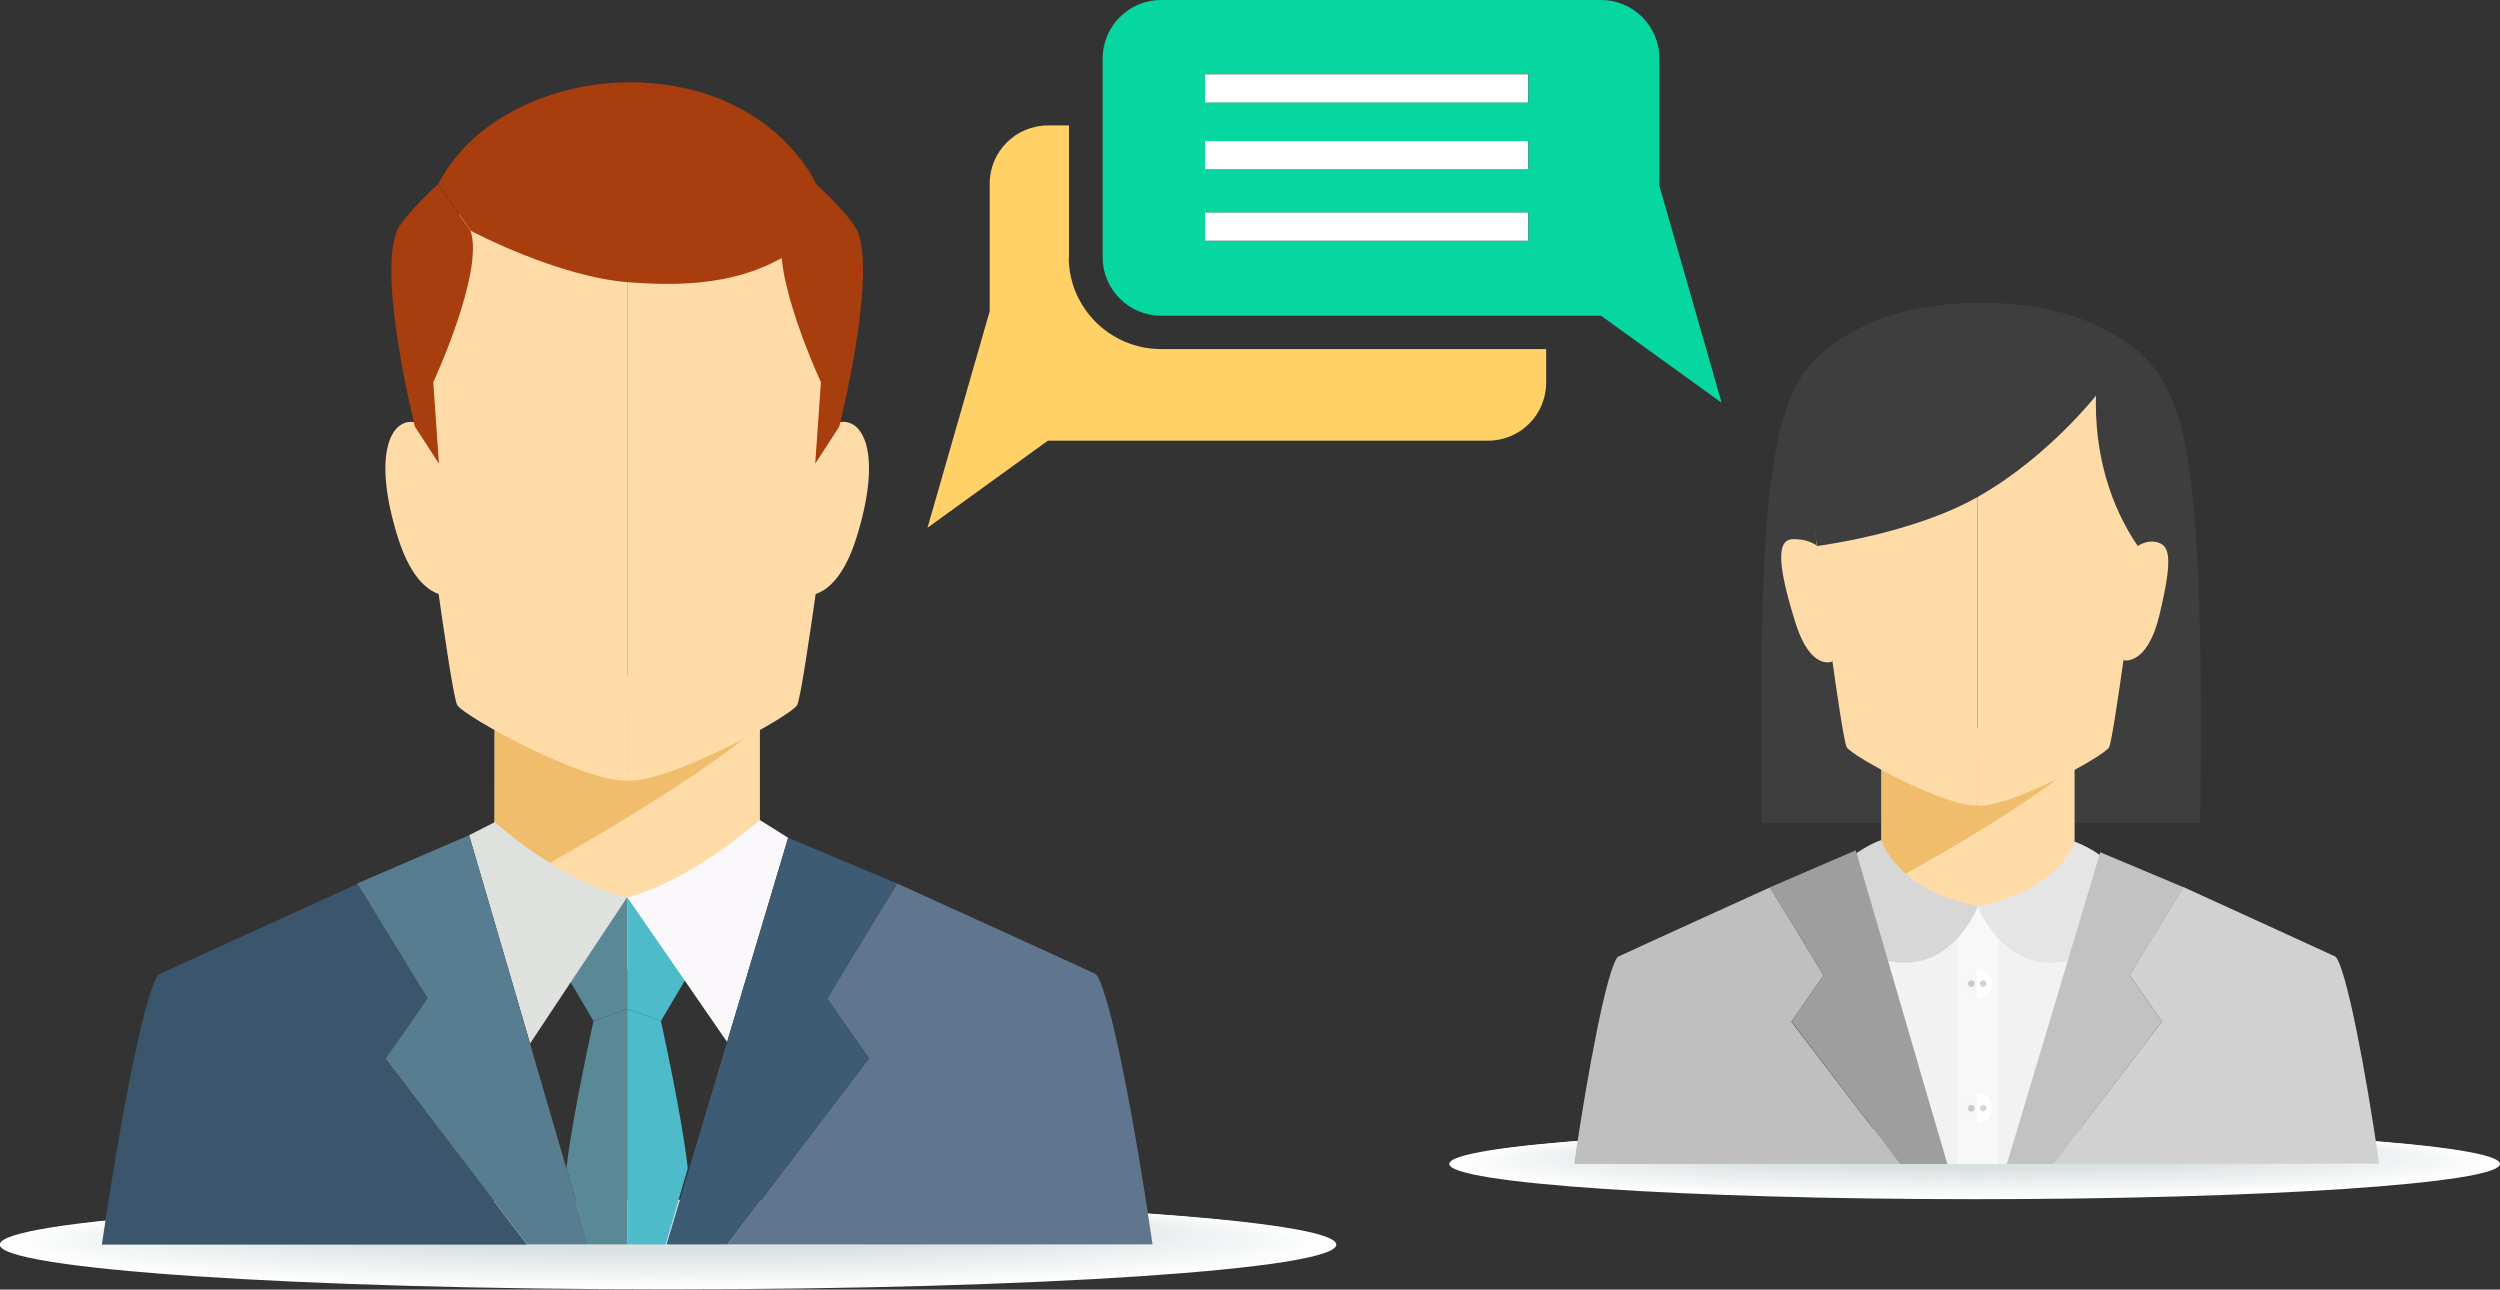 <svg xmlns="http://www.w3.org/2000/svg" width="221" height="114" viewBox="0 0 221 114" fill="none"><rect x="0" y="0" width="221" height="114" fill="#333333" stroke="none"/><g clip-path="url(#clip0_1856_7670)"><path d="M221 102.891C221 104.606 200.203 106.008 174.558 106.008C148.914 106.008 128.117 104.606 128.117 102.891C128.117 101.175 148.914 99.773 174.558 99.773C200.203 99.773 221 101.175 221 102.891Z" fill="white"></path><path d="M220.433 102.849C220.433 104.543 199.888 105.924 174.537 105.924C149.187 105.924 128.642 104.543 128.642 102.849C128.642 101.154 149.187 99.773 174.537 99.773C199.888 99.773 220.433 101.154 220.433 102.849Z" fill="#FEFEFE"></path><path d="M219.888 102.828C219.888 104.502 199.594 105.862 174.559 105.862C149.523 105.862 129.229 104.502 129.229 102.828C129.229 101.154 149.523 99.794 174.559 99.794C199.594 99.794 219.888 101.154 219.888 102.828Z" fill="#FDFDFD"></path><path d="M219.342 102.786C219.342 104.439 199.301 105.799 174.559 105.799C149.817 105.799 129.775 104.46 129.775 102.786C129.775 101.112 149.817 99.773 174.559 99.773C199.301 99.773 219.342 101.112 219.342 102.786Z" fill="#FCFDFD"></path><path d="M218.775 102.765C218.775 104.397 198.986 105.736 174.538 105.736C150.089 105.736 130.3 104.397 130.3 102.765C130.3 101.133 150.11 99.794 174.538 99.794C198.965 99.794 218.775 101.112 218.775 102.765Z" fill="#FBFCFC"></path><path d="M218.23 102.723C218.23 104.334 198.671 105.652 174.559 105.652C150.446 105.652 130.888 104.334 130.888 102.723C130.888 101.112 150.446 99.794 174.559 99.794C198.671 99.794 218.23 101.112 218.23 102.723Z" fill="#FAFBFB"></path><path d="M217.663 102.682C217.663 104.272 198.356 105.569 174.538 105.569C150.719 105.569 131.412 104.272 131.412 102.682C131.412 101.092 150.719 99.794 174.538 99.794C198.356 99.794 217.663 101.092 217.663 102.682Z" fill="#F9FAFA"></path><path d="M217.118 102.661C217.118 104.23 198.063 105.506 174.559 105.506C151.055 105.506 132 104.23 132 102.661C132 101.092 151.055 99.794 174.559 99.794C198.063 99.794 217.118 101.071 217.118 102.661Z" fill="#F8F9F9"></path><path d="M216.572 102.619C216.572 104.167 197.768 105.443 174.558 105.443C151.348 105.443 132.545 104.188 132.545 102.619C132.545 101.05 151.348 99.794 174.558 99.794C197.768 99.794 216.572 101.05 216.572 102.619Z" fill="#F7F9F9"></path><path d="M216.005 102.598C216.005 104.125 197.453 105.38 174.537 105.38C151.621 105.38 133.069 104.146 133.069 102.598C133.069 101.05 151.642 99.815 174.537 99.815C197.432 99.815 216.005 101.05 216.005 102.598Z" fill="#F6F8F8"></path><path d="M215.459 102.556C215.459 104.062 197.139 105.297 174.558 105.297C151.978 105.297 133.657 104.062 133.657 102.556C133.657 101.05 151.978 99.815 174.558 99.815C197.139 99.815 215.459 101.05 215.459 102.556Z" fill="#F5F7F7"></path><path d="M214.893 102.514C214.893 104 196.824 105.213 174.537 105.213C152.25 105.213 134.182 104 134.182 102.514C134.182 101.029 152.25 99.815 174.537 99.815C196.824 99.815 214.893 101.029 214.893 102.514Z" fill="#F4F6F6"></path><path d="M214.347 102.493C214.347 103.958 196.53 105.171 174.558 105.171C152.586 105.171 134.77 103.979 134.77 102.493C134.77 101.008 152.586 99.815 174.558 99.815C196.53 99.815 214.347 101.008 214.347 102.493Z" fill="#F3F6F6"></path><path d="M213.802 102.452C213.802 103.895 196.237 105.088 174.559 105.088C152.88 105.088 135.315 103.916 135.315 102.452C135.315 100.987 152.88 99.815 174.559 99.815C196.237 99.815 213.802 100.987 213.802 102.452Z" fill="#F2F5F5"></path><path d="M213.235 102.431C213.235 103.853 195.922 105.025 174.537 105.025C153.153 105.025 135.84 103.874 135.84 102.431C135.84 100.987 153.153 99.836 174.537 99.836C195.922 99.836 213.235 100.987 213.235 102.431Z" fill="#F1F4F4"></path><path d="M212.69 102.389C212.69 103.811 195.607 104.941 174.559 104.941C153.51 104.941 136.428 103.791 136.428 102.389C136.428 100.987 153.51 99.836 174.559 99.836C195.607 99.836 212.69 100.987 212.69 102.389Z" fill="#F0F3F3"></path><path d="M212.143 102.368C212.143 103.77 195.313 104.878 174.558 104.878C153.803 104.878 136.973 103.749 136.973 102.368C136.973 100.987 153.803 99.836 174.558 99.836C195.313 99.836 212.143 100.966 212.143 102.368Z" fill="#EFF2F2"></path><path d="M211.577 102.326C211.577 103.707 194.999 104.816 174.538 104.816C154.077 104.816 137.498 103.707 137.498 102.326C137.498 100.945 154.077 99.836 174.538 99.836C194.999 99.836 211.577 100.945 211.577 102.326Z" fill="#EEF2F2"></path><path d="M211.031 102.284C211.031 103.644 194.704 104.732 174.558 104.732C154.412 104.732 138.085 103.644 138.085 102.284C138.085 100.924 154.412 99.836 174.558 99.836C194.704 99.836 211.031 100.924 211.031 102.284Z" fill="#EDF1F1"></path><path d="M210.465 102.263C210.465 103.602 194.39 104.669 174.538 104.669C154.685 104.669 138.61 103.602 138.61 102.263C138.61 100.924 154.685 99.857 174.538 99.857C194.39 99.857 210.465 100.945 210.465 102.263Z" fill="#EDF0F0"></path><path d="M209.919 102.221C209.919 103.539 194.096 104.585 174.558 104.585C155.02 104.585 139.197 103.518 139.197 102.221C139.197 100.924 155.041 99.857 174.558 99.857C194.075 99.857 209.919 100.924 209.919 102.221Z" fill="#ECEFEF"></path><path d="M209.374 102.2C209.374 103.497 193.781 104.543 174.558 104.543C155.336 104.543 139.743 103.497 139.743 102.2C139.743 100.903 155.336 99.857 174.558 99.857C193.781 99.857 209.374 100.903 209.374 102.2Z" fill="#EBEEEE"></path><path d="M208.807 102.158C208.807 103.434 193.466 104.46 174.537 104.46C155.608 104.46 140.268 103.434 140.268 102.158C140.268 100.882 155.608 99.857 174.537 99.857C193.466 99.857 208.807 100.882 208.807 102.158Z" fill="#EAEEEE"></path><path d="M208.261 102.137C208.261 103.393 193.173 104.397 174.558 104.397C155.944 104.397 140.855 103.393 140.855 102.137C140.855 100.882 155.944 99.878 174.558 99.878C193.173 99.878 208.261 100.882 208.261 102.137Z" fill="#E9EDED"></path><path d="M207.716 102.096C207.716 103.33 192.879 104.313 174.559 104.313C156.238 104.313 141.401 103.33 141.401 102.096C141.401 100.861 156.238 99.878 174.559 99.878C192.879 99.878 207.716 100.882 207.716 102.096Z" fill="#E8ECEC"></path><path d="M207.149 102.054C207.149 103.267 192.564 104.229 174.559 104.229C156.553 104.229 141.968 103.246 141.968 102.054C141.968 100.861 156.553 99.857 174.559 99.857C192.564 99.857 207.149 100.84 207.149 102.054Z" fill="#E7EBEB"></path><path d="M206.604 102.033C206.604 103.225 192.25 104.188 174.559 104.188C156.868 104.188 142.514 103.225 142.514 102.033C142.514 100.84 156.868 99.878 174.559 99.878C192.25 99.878 206.604 100.84 206.604 102.033Z" fill="#E6EAEA"></path><path d="M206.037 101.991C206.037 103.163 191.935 104.104 174.538 104.104C157.14 104.104 143.038 103.163 143.038 101.991C143.038 100.819 157.14 99.878 174.538 99.878C191.935 99.878 206.037 100.819 206.037 101.991Z" fill="#E5EAEA"></path><path d="M205.492 101.97C205.492 103.121 191.641 104.041 174.559 104.041C157.477 104.041 143.626 103.121 143.626 101.97C143.626 100.819 157.477 99.899 174.559 99.899C191.641 99.899 205.492 100.819 205.492 101.97Z" fill="#E4E9E9"></path><path d="M204.945 101.928C204.945 103.058 191.347 103.958 174.558 103.958C157.77 103.958 144.171 103.058 144.171 101.928C144.171 100.799 157.77 99.899 174.558 99.899C191.347 99.899 204.945 100.819 204.945 101.928Z" fill="#E3E8E8"></path><path d="M204.379 101.907C204.379 103.016 191.032 103.895 174.537 103.895C158.043 103.895 144.717 102.995 144.717 101.907C144.717 100.819 158.064 99.899 174.537 99.899C191.011 99.899 204.379 100.799 204.379 101.907Z" fill="#E2E7E7"></path><path d="M203.833 101.866C203.833 102.953 190.717 103.832 174.558 103.832C158.399 103.832 145.283 102.953 145.283 101.866C145.283 100.778 158.399 99.899 174.558 99.899C190.717 99.899 203.833 100.778 203.833 101.866Z" fill="#E1E7E7"></path><path d="M203.267 101.824C203.267 102.891 190.403 103.748 174.538 103.748C158.673 103.748 145.809 102.891 145.809 101.824C145.809 100.757 158.673 99.899 174.538 99.899C190.403 99.899 203.267 100.757 203.267 101.824Z" fill="#E0E6E6"></path><path d="M202.721 101.803C202.721 102.849 190.109 103.686 174.558 103.686C159.008 103.686 146.396 102.849 146.396 101.803C146.396 100.757 159.008 99.92 174.558 99.92C190.109 99.92 202.721 100.757 202.721 101.803Z" fill="#DFE5E5"></path><path d="M202.176 101.761C202.176 102.786 189.815 103.602 174.559 103.602C159.302 103.602 146.941 102.786 146.941 101.761C146.941 100.736 159.302 99.899 174.559 99.899C189.815 99.899 202.176 100.736 202.176 101.761Z" fill="#DEE4E4"></path><path d="M201.609 101.74C201.609 102.744 189.5 103.56 174.537 103.56C159.575 103.56 147.466 102.744 147.466 101.74C147.466 100.736 159.575 99.92 174.537 99.92C189.5 99.92 201.609 100.736 201.609 101.74Z" fill="#DDE3E3"></path><path d="M201.063 101.698C201.063 102.682 189.186 103.477 174.559 103.477C159.932 103.477 148.054 102.682 148.054 101.698C148.054 100.715 159.911 99.92 174.559 99.92C189.207 99.92 201.063 100.715 201.063 101.698Z" fill="#DCE3E3"></path><path d="M200.518 101.656C200.518 102.619 188.892 103.393 174.559 103.393C160.226 103.393 148.6 102.619 148.6 101.656C148.6 100.694 160.226 99.92 174.559 99.92C188.892 99.92 200.518 100.694 200.518 101.656Z" fill="#DBE2E2"></path><path d="M199.951 101.636C199.951 102.577 188.577 103.33 174.559 103.33C160.54 103.33 149.166 102.577 149.166 101.636C149.166 100.694 160.54 99.941 174.559 99.941C188.577 99.941 199.951 100.694 199.951 101.636Z" fill="#DAE1E1"></path><path d="M118.129 110.025C118.129 112.201 91.687 113.979 59.054 113.979C26.421 113.979 -0.021 112.201 -0.021 110.025C-0.021 107.849 26.421 106.071 59.054 106.071C91.687 106.071 118.129 107.849 118.129 110.025Z" fill="white"></path><path d="M117.436 109.983C117.436 112.138 91.309 113.895 59.075 113.895C26.841 113.895 0.714 112.159 0.714 109.983C0.714 107.807 26.841 106.071 59.075 106.071C91.309 106.071 117.436 107.828 117.436 109.983Z" fill="#FEFEFE"></path><path d="M116.723 109.941C116.723 112.075 90.911 113.812 59.054 113.812C27.198 113.812 1.386 112.075 1.386 109.941C1.386 107.807 27.198 106.071 59.054 106.071C90.911 106.071 116.723 107.807 116.723 109.941Z" fill="#FDFDFD"></path><path d="M116.03 109.899C116.03 112.013 90.533 113.707 59.075 113.707C27.618 113.707 2.12 111.992 2.12 109.899C2.12 107.807 27.618 106.092 59.075 106.092C90.533 106.092 116.03 107.807 116.03 109.899Z" fill="#FCFDFD"></path><path d="M115.317 109.858C115.317 111.929 90.134 113.623 59.075 113.623C28.016 113.623 2.812 111.929 2.812 109.858C2.812 107.786 27.995 106.092 59.075 106.092C90.155 106.092 115.317 107.786 115.317 109.858Z" fill="#FBFCFC"></path><path d="M114.624 109.816C114.624 111.866 89.757 113.54 59.075 113.54C28.394 113.54 3.526 111.866 3.526 109.816C3.526 107.766 28.394 106.092 59.075 106.092C89.757 106.092 114.624 107.766 114.624 109.816Z" fill="#FAFBFB"></path><path d="M113.91 109.774C113.91 111.803 89.357 113.456 59.075 113.456C28.793 113.456 4.239 111.803 4.239 109.774C4.239 107.745 28.793 106.092 59.075 106.092C89.357 106.092 113.91 107.745 113.91 109.774Z" fill="#F9FAFA"></path><path d="M113.197 109.732C113.197 111.741 88.959 113.352 59.054 113.352C29.15 113.352 4.911 111.72 4.911 109.732C4.911 107.745 29.15 106.113 59.054 106.113C88.959 106.113 113.197 107.745 113.197 109.732Z" fill="#F8F9F9"></path><path d="M112.504 109.69C112.504 111.678 88.581 113.268 59.075 113.268C29.569 113.268 5.646 111.657 5.646 109.69C5.646 107.724 29.569 106.113 59.075 106.113C88.581 106.113 112.504 107.724 112.504 109.69Z" fill="#F7F9F9"></path><path d="M111.791 109.648C111.791 111.594 88.182 113.184 59.054 113.184C29.926 113.184 6.317 111.594 6.317 109.648C6.317 107.703 29.926 106.113 59.054 106.113C88.182 106.113 111.791 107.703 111.791 109.648Z" fill="#F6F8F8"></path><path d="M111.099 109.607C111.099 111.531 87.805 113.1 59.075 113.1C30.346 113.1 7.052 111.531 7.052 109.607C7.052 107.682 30.346 106.113 59.075 106.113C87.805 106.113 111.099 107.682 111.099 109.607Z" fill="#F5F7F7"></path><path d="M110.385 109.565C110.385 111.469 87.406 112.996 59.055 112.996C30.703 112.996 7.724 111.448 7.724 109.565C7.724 107.682 30.703 106.134 59.055 106.134C87.406 106.134 110.385 107.682 110.385 109.565Z" fill="#F4F6F6"></path><path d="M109.693 109.523C109.693 111.406 87.028 112.912 59.075 112.912C31.122 112.912 8.458 111.385 8.458 109.523C8.458 107.661 31.122 106.134 59.075 106.134C87.028 106.134 109.693 107.661 109.693 109.523Z" fill="#F3F6F6"></path><path d="M108.979 109.481C108.979 111.322 86.629 112.829 59.075 112.829C31.521 112.829 9.171 111.322 9.171 109.481C9.171 107.64 31.521 106.134 59.075 106.134C86.629 106.134 108.979 107.64 108.979 109.481Z" fill="#F2F5F5"></path><path d="M108.286 109.439C108.286 111.26 86.251 112.745 59.075 112.745C31.898 112.745 9.863 111.26 9.863 109.439C9.863 107.619 31.898 106.134 59.075 106.134C86.251 106.134 108.286 107.619 108.286 109.439Z" fill="#F1F4F4"></path><path d="M107.573 109.397C107.573 111.196 85.853 112.64 59.075 112.64C32.297 112.64 10.577 111.175 10.577 109.397C10.577 107.619 32.297 106.154 59.075 106.154C85.853 106.154 107.573 107.619 107.573 109.397Z" fill="#F0F3F3"></path><path d="M106.86 109.355C106.86 111.134 85.454 112.556 59.054 112.556C32.654 112.556 11.249 111.113 11.249 109.355C11.249 107.598 32.654 106.154 59.054 106.154C85.454 106.154 106.86 107.598 106.86 109.355Z" fill="#EFF2F2"></path><path d="M106.167 109.313C106.167 111.05 85.076 112.473 59.075 112.473C33.074 112.473 11.983 111.05 11.983 109.313C11.983 107.577 33.074 106.154 59.075 106.154C85.076 106.154 106.167 107.577 106.167 109.313Z" fill="#EEF2F2"></path><path d="M105.454 109.272C105.454 110.987 84.678 112.389 59.055 112.389C33.431 112.389 12.655 110.987 12.655 109.272C12.655 107.556 33.431 106.154 59.055 106.154C84.678 106.154 105.454 107.556 105.454 109.272Z" fill="#EDF1F1"></path><path d="M104.761 109.23C104.761 110.924 84.3 112.284 59.075 112.284C33.851 112.284 13.39 110.903 13.39 109.23C13.39 107.556 33.851 106.175 59.075 106.175C84.3 106.175 104.761 107.556 104.761 109.23Z" fill="#EDF0F0"></path><path d="M104.048 109.188C104.048 110.862 83.901 112.201 59.075 112.201C34.249 112.201 14.082 110.862 14.082 109.188C14.082 107.514 34.228 106.175 59.075 106.175C83.922 106.175 104.048 107.514 104.048 109.188Z" fill="#ECEFEF"></path><path d="M103.354 109.146C103.354 110.778 83.523 112.117 59.075 112.117C34.626 112.117 14.795 110.799 14.795 109.146C14.795 107.493 34.626 106.175 59.075 106.175C83.523 106.175 103.354 107.514 103.354 109.146Z" fill="#EBEEEE"></path><path d="M102.641 109.104C102.641 110.715 83.125 112.033 59.075 112.033C35.026 112.033 15.509 110.736 15.509 109.104C15.509 107.472 35.026 106.175 59.075 106.175C83.125 106.175 102.641 107.472 102.641 109.104Z" fill="#EAEEEE"></path><path d="M101.949 109.063C101.949 110.653 82.747 111.929 59.075 111.929C35.403 111.929 16.201 110.653 16.201 109.063C16.201 107.472 35.403 106.196 59.075 106.196C82.747 106.196 101.949 107.472 101.949 109.063Z" fill="#E9EDED"></path><path d="M101.235 109.021C101.235 110.59 82.348 111.845 59.075 111.845C35.802 111.845 16.915 110.59 16.915 109.021C16.915 107.452 35.802 106.196 59.075 106.196C82.348 106.196 101.235 107.452 101.235 109.021Z" fill="#E8ECEC"></path><path d="M100.522 108.979C100.522 110.506 81.95 111.761 59.055 111.761C36.159 111.761 17.587 110.527 17.587 108.979C17.587 107.431 36.159 106.196 59.055 106.196C81.95 106.196 100.522 107.431 100.522 108.979Z" fill="#E7EBEB"></path><path d="M99.83 108.937C99.83 110.443 81.572 111.678 59.075 111.678C36.579 111.678 18.321 110.464 18.321 108.937C18.321 107.41 36.558 106.196 59.075 106.196C81.593 106.196 99.83 107.41 99.83 108.937Z" fill="#E6EAEA"></path><path d="M99.115 108.895C99.115 110.381 81.173 111.573 59.054 111.573C36.935 111.573 18.992 110.381 18.992 108.895C18.992 107.41 36.914 106.217 59.054 106.217C81.194 106.217 99.115 107.41 99.115 108.895Z" fill="#E5EAEA"></path><path d="M98.423 108.853C98.423 110.318 80.816 111.489 59.075 111.489C37.334 111.489 19.727 110.318 19.727 108.853C19.727 107.389 37.334 106.217 59.075 106.217C80.816 106.217 98.423 107.389 98.423 108.853Z" fill="#E4E9E9"></path><path d="M97.71 108.812C97.71 110.255 80.417 111.406 59.075 111.406C37.733 111.406 20.44 110.255 20.44 108.812C20.44 107.368 37.733 106.217 59.075 106.217C80.417 106.217 97.71 107.368 97.71 108.812Z" fill="#E3E8E8"></path><path d="M97.017 108.77C97.017 110.171 80.04 111.322 59.075 111.322C38.11 111.322 21.133 110.192 21.133 108.77C21.133 107.347 38.11 106.217 59.075 106.217C80.04 106.217 97.017 107.347 97.017 108.77Z" fill="#E2E7E7"></path><path d="M96.304 108.728C96.304 110.109 79.641 111.218 59.075 111.218C38.509 111.218 21.847 110.109 21.847 108.728C21.847 107.347 38.509 106.238 59.075 106.238C79.641 106.238 96.304 107.347 96.304 108.728Z" fill="#E1E7E7"></path><path d="M95.611 108.686C95.611 110.046 79.263 111.134 59.075 111.134C38.887 111.134 22.539 110.046 22.539 108.686C22.539 107.326 38.887 106.238 59.075 106.238C79.263 106.238 95.611 107.326 95.611 108.686Z" fill="#E0E6E6"></path><path d="M94.898 108.644C94.898 109.983 78.865 111.05 59.075 111.05C39.286 111.05 23.253 109.983 23.253 108.644C23.253 107.305 39.286 106.238 59.075 106.238C78.865 106.238 94.898 107.305 94.898 108.644Z" fill="#DFE5E5"></path><path d="M94.184 108.602C94.184 109.9 78.466 110.966 59.054 110.966C39.642 110.966 23.924 109.92 23.924 108.602C23.924 107.284 39.642 106.238 59.054 106.238C78.466 106.238 94.184 107.284 94.184 108.602Z" fill="#DEE4E4"></path><path d="M93.491 108.561C93.491 109.837 78.088 110.862 59.075 110.862C40.062 110.862 24.658 109.837 24.658 108.561C24.658 107.284 40.062 106.259 59.075 106.259C78.088 106.259 93.491 107.284 93.491 108.561Z" fill="#DDE3E3"></path><path d="M92.778 108.519C92.778 109.774 77.689 110.778 59.054 110.778C40.419 110.778 25.33 109.774 25.33 108.519C25.33 107.263 40.419 106.259 59.054 106.259C77.689 106.259 92.778 107.263 92.778 108.519Z" fill="#DCE3E3"></path><path d="M92.085 108.477C92.085 109.711 77.311 110.695 59.075 110.695C40.838 110.695 26.064 109.711 26.064 108.477C26.064 107.243 40.838 106.259 59.075 106.259C77.311 106.259 92.085 107.243 92.085 108.477Z" fill="#DBE2E2"></path><path d="M91.372 108.435C91.372 109.627 76.913 110.61 59.075 110.61C41.237 110.61 26.778 109.648 26.778 108.435C26.778 107.221 41.237 106.28 59.075 106.28C76.913 106.28 91.372 107.242 91.372 108.435Z" fill="#DAE1E1"></path><path d="M186.479 29.332C192.943 33.098 194.936 36.696 194.496 72.743H175.105L174.832 26.8C174.832 26.8 181.443 26.424 186.458 29.353L186.479 29.332Z" fill="#3E3E3E"></path><path d="M163.752 29.332C157.288 33.098 155.294 36.696 155.735 72.743H175.126L175.399 26.8C175.399 26.8 168.788 26.424 163.773 29.353L163.752 29.332Z" fill="#3E3E3E"></path><path d="M174.853 64.375L166.312 60.107V79.396C166.312 79.396 169.606 83.35 174.853 83.35C181.043 83.35 183.394 79.71 183.394 79.71V62.952L174.853 64.375Z" fill="#FFDBA8"></path><path d="M183.394 67.618C183.394 67.618 179.323 71.362 166.333 78.413V65.797L183.394 67.618Z" fill="#F0BD6D"></path><path d="M160.666 48.726C160.666 48.726 162.807 65.254 163.247 66.049C163.688 66.844 172.061 71.405 174.832 71.195V29.709C171.579 29.709 158.61 30.483 160.645 48.726H160.666Z" fill="#FFDBA8"></path><path d="M175.062 29.709H174.853V71.216C177.623 71.425 185.996 66.865 186.437 66.07C186.877 65.275 189.018 48.747 189.018 48.747C190.592 30.462 178.378 29.75 175.041 29.729L175.062 29.709Z" fill="#FFDBA8"></path><path d="M161.989 58.475C161.989 58.475 160.058 59.395 158.694 54.981C156.973 49.437 157.162 47.659 158.547 47.659C160.688 47.659 161.296 48.977 161.296 48.977L162.01 58.454L161.989 58.475Z" fill="#FFDBA8"></path><path d="M175.315 26.779H175.105C175.105 26.779 174.937 26.779 174.853 26.779C171.159 26.821 157.477 29.604 160.625 48.265C160.625 48.265 169.04 47.219 174.853 43.914C181.463 40.169 185.849 34.269 185.849 34.269C186.71 28.662 178.735 26.821 175.315 26.779Z" fill="#3E3E3E"></path><path d="M177.413 102.891H172.146C172.146 102.891 163.122 86.53 163.164 85.108C163.206 83.685 174.853 80.107 174.853 80.107C174.853 80.107 184.213 80.149 185.535 80.651C188.725 81.844 182.198 97.618 177.413 102.891Z" fill="#F2F2F2"></path><path d="M185.493 32.637C185.493 32.637 183.961 40.901 188.976 48.265C193.992 55.63 190.571 38.432 190.571 38.432C190.571 38.432 186.941 32.637 185.493 32.637Z" fill="#3E3E3E"></path><path d="M187.717 58.37C187.717 58.37 189.816 58.893 190.886 54.395C192.124 49.207 191.851 48.098 190.466 47.889C189.27 47.7 187.969 48.998 187.969 48.998L187.696 58.391L187.717 58.37Z" fill="#FFDBA8"></path><path d="M176.615 80.107H173.09V102.891H176.615V80.107Z" fill="#F8F8F8"></path><path d="M183.394 74.396C183.394 74.396 182.177 78.664 174.832 80.108C174.832 80.108 177.455 87.221 184.381 84.48C191.579 81.635 188.053 76.153 183.394 74.396Z" fill="#E5E5E5"></path><path d="M166.311 74.249C166.311 74.249 167.529 78.664 174.853 80.108C174.853 80.108 172.229 87.221 165.304 84.48C158.106 81.635 161.653 76.007 166.311 74.249Z" fill="#D7D7D7"></path><path d="M158.379 90.296L160.268 87.577L161.212 86.217L157.771 80.568L156.49 78.476V78.434C156.49 78.434 143.039 84.543 143.018 84.585C142.052 85.61 140.331 94.857 139.156 102.891H167.949L158.358 90.317L158.379 90.296Z" fill="#BFBFBF"></path><path d="M191.117 90.296L181.526 102.87H210.319C209.164 94.836 207.423 85.589 206.457 84.564C206.436 84.543 193.006 78.413 193.006 78.413L188.263 86.196L191.096 90.275L191.117 90.296Z" fill="#D1D1D1"></path><path d="M161.212 86.217L160.268 87.577L158.379 90.296L167.949 102.891H172.146L170.635 97.745L165.578 80.401L164.046 75.17L156.47 78.434L157.771 80.568L161.212 86.217Z" fill="#9E9E9E"></path><path d="M191.117 90.297L188.284 86.217L193.026 78.434L185.66 75.338L184.149 80.401L179.323 96.51L177.413 102.891H181.547L191.117 90.297Z" fill="#C2C2C2"></path><path d="M173.426 86.97C173.426 87.681 174.013 88.267 174.727 88.267V85.631C174.013 85.631 173.426 86.238 173.426 86.97Z" fill="#F7F7F7"></path><path d="M174.748 85.631V88.267H174.769C175.504 88.267 176.091 87.681 176.091 86.949C176.091 86.217 175.483 85.631 174.769 85.631H174.748Z" fill="white"></path><path d="M174.559 86.949C174.559 87.116 174.433 87.242 174.265 87.242C174.098 87.242 173.972 87.116 173.972 86.949C173.972 86.781 174.098 86.656 174.265 86.656C174.433 86.656 174.559 86.781 174.559 86.949Z" fill="#C9C9C9"></path><path d="M175.608 86.949C175.608 87.116 175.482 87.242 175.314 87.242C175.146 87.242 175.021 87.116 175.021 86.949C175.021 86.781 175.146 86.656 175.314 86.656C175.482 86.656 175.608 86.781 175.608 86.949Z" fill="#D4D4D4"></path><path d="M173.447 97.974C173.447 98.686 174.035 99.271 174.748 99.271V96.635C174.014 96.635 173.447 97.242 173.447 97.953V97.974Z" fill="#F7F7F7"></path><path d="M174.77 96.635V99.271H174.791C175.525 99.271 176.113 98.665 176.113 97.953C176.113 97.221 175.504 96.635 174.791 96.635H174.77Z" fill="white"></path><path d="M174.559 97.974C174.559 98.121 174.433 98.267 174.265 98.267C174.098 98.267 173.972 98.141 173.972 97.974C173.972 97.807 174.098 97.681 174.265 97.681C174.433 97.681 174.559 97.807 174.559 97.974Z" fill="#C9C9C9"></path><path d="M175.608 97.953C175.608 98.1 175.482 98.246 175.314 98.246C175.146 98.246 175.021 98.121 175.021 97.974C175.021 97.807 175.146 97.681 175.314 97.681C175.482 97.681 175.608 97.807 175.608 97.974V97.953Z" fill="#D4D4D4"></path><path d="M55.444 59.709L43.713 53.852V80.359C43.713 80.359 48.246 85.777 55.444 85.777C63.943 85.777 67.175 80.777 67.175 80.777V57.764L55.444 59.709Z" fill="#FFDBA8"></path><path d="M67.175 64.165C67.175 64.165 61.572 69.312 43.713 78.999L43.755 61.676L67.175 64.186V64.165Z" fill="#F0BD6D"></path><path d="M55.444 79.334V89.187L52.464 90.254L48.204 83.016C48.204 83.016 52.233 79.606 55.465 79.334H55.444Z" fill="#598997"></path><path d="M43.734 72.681L41.468 73.831L46.861 92.242L55.444 79.313C55.444 79.313 50.617 78.581 43.734 72.681Z" fill="#DFE1DE"></path><path d="M37.061 39.855C37.061 39.855 39.831 61.299 40.418 62.324C41.006 63.349 51.856 69.27 55.444 68.998V17.176C55.444 17.176 32.717 7.762 37.061 39.876V39.855Z" fill="#FFDBA8"></path><path d="M73.828 39.855C73.828 39.855 71.037 61.299 70.47 62.324C69.882 63.35 59.033 69.27 55.444 68.998V17.176C55.444 17.176 76.829 12.678 73.828 39.876V39.855Z" fill="#FFDBA8"></path><path d="M70.575 52.575C70.575 52.575 73.765 53.767 75.717 47.512C77.962 40.336 76.409 37.093 74.374 37.303C73.681 37.365 73.115 37.512 72.653 37.763C71.289 38.558 70.89 40.043 70.89 40.043L70.575 52.554V52.575Z" fill="#FFDBA8"></path><path d="M40.314 52.575C40.314 52.575 37.145 53.767 35.172 47.512C32.927 40.336 34.48 37.093 36.515 37.303C37.208 37.365 37.775 37.512 38.236 37.763C39.6 38.558 39.999 40.043 39.999 40.043L40.314 52.554V52.575Z" fill="#FFDBA8"></path><path d="M35.026 20.587C33.452 24.896 36.684 37.721 36.684 37.721L38.803 40.985L38.3 33.788C38.3 33.788 42.833 24.018 41.594 20.398L38.719 16.277C38.719 16.277 35.529 19.185 35.005 20.587H35.026Z" fill="#A83D0D"></path><path d="M75.863 20.587C77.437 24.896 74.184 37.721 74.184 37.721L72.065 40.985L72.569 33.788C72.569 33.788 68.036 24.018 69.274 20.398L72.149 16.277C72.149 16.277 75.339 19.185 75.863 20.587Z" fill="#A83D0D"></path><path d="M55.445 7.281C49.989 7.281 42.119 9.749 38.74 16.277L41.615 20.398C41.615 20.398 49.296 24.499 55.655 24.959C59.642 25.252 66.022 25.44 70.869 21.612L72.149 16.256C72.149 16.256 68.225 7.281 55.445 7.26V7.281Z" fill="#A83D0D"></path><path d="M55.444 79.334V89.187L58.424 90.254L62.705 83.016C62.705 83.016 58.676 79.606 55.465 79.334H55.444Z" fill="#4DBBC9"></path><path d="M67.175 72.492L69.673 74.061L64.279 92.116L55.444 79.312C55.444 79.312 60.271 78.392 67.175 72.492Z" fill="#FAF8FA"></path><path d="M34.081 93.581L36.557 90.045L37.795 88.267L33.304 80.903L31.625 78.162V78.12C31.625 78.12 14.06 86.112 14.04 86.133C12.78 87.493 10.535 99.543 9.003 110.025H46.588L34.081 93.602V93.581Z" fill="#3B556C"></path><path d="M76.807 93.581L64.3 110.004H101.885C100.374 99.522 98.108 87.472 96.87 86.112C96.849 86.07 79.305 78.099 79.305 78.099L73.114 88.267L76.828 93.581H76.807Z" fill="#60768E"></path><path d="M55.445 110.004V89.188L52.465 90.254C52.465 90.254 50.555 98.895 50.072 103.288L52.024 110.004H55.424H55.445Z" fill="#598997"></path><path d="M58.844 110.004L60.796 103.288C60.334 98.874 58.424 90.254 58.424 90.254L55.444 89.188V110.004H58.844Z" fill="#4DBBC9"></path><path d="M37.796 88.246L36.558 90.045L34.081 93.581L46.589 110.004H52.045L50.072 103.288L43.462 80.651L41.468 73.831L31.584 78.099L33.284 80.882L37.796 88.246Z" fill="#597D90"></path><path d="M76.808 93.581L73.114 88.246L79.305 78.099L69.672 74.061L67.7 80.651L61.404 101.698L58.928 110.004H64.3L76.808 93.581Z" fill="#3D5B73"></path><path d="M152.188 35.587L146.69 16.423V5.147C146.69 2.322 144.381 0 141.527 0H102.641C99.808 0 97.478 2.301 97.478 5.147V22.762C97.478 25.608 99.808 27.909 102.641 27.909H141.527L152.167 35.587H152.188ZM135.106 21.277H106.544V18.787H135.106V21.277ZM135.106 14.959H106.544V12.469H135.106V14.959ZM135.106 9.038H106.544V6.548H135.106V9.038Z" fill="#06D6A0"></path><path d="M94.499 22.762V11.088H92.652C89.798 11.088 87.49 13.39 87.49 16.214V27.512L81.991 46.654L92.631 38.956H131.538C134.392 38.956 136.68 36.654 136.68 33.83V30.859H102.641C98.15 30.859 94.478 27.219 94.478 22.741L94.499 22.762Z" fill="#FFD166"></path><path d="M135.085 6.569H106.523V9.059H135.085V6.569Z" fill="white"></path><path d="M135.085 18.788H106.523V21.277H135.085V18.788Z" fill="white"></path><path d="M135.085 12.469H106.523V14.959H135.085V12.469Z" fill="white"></path></g><defs><clipPath id="clip0_1856_7670"><rect width="221" height="114" fill="white"></rect></clipPath></defs></svg>